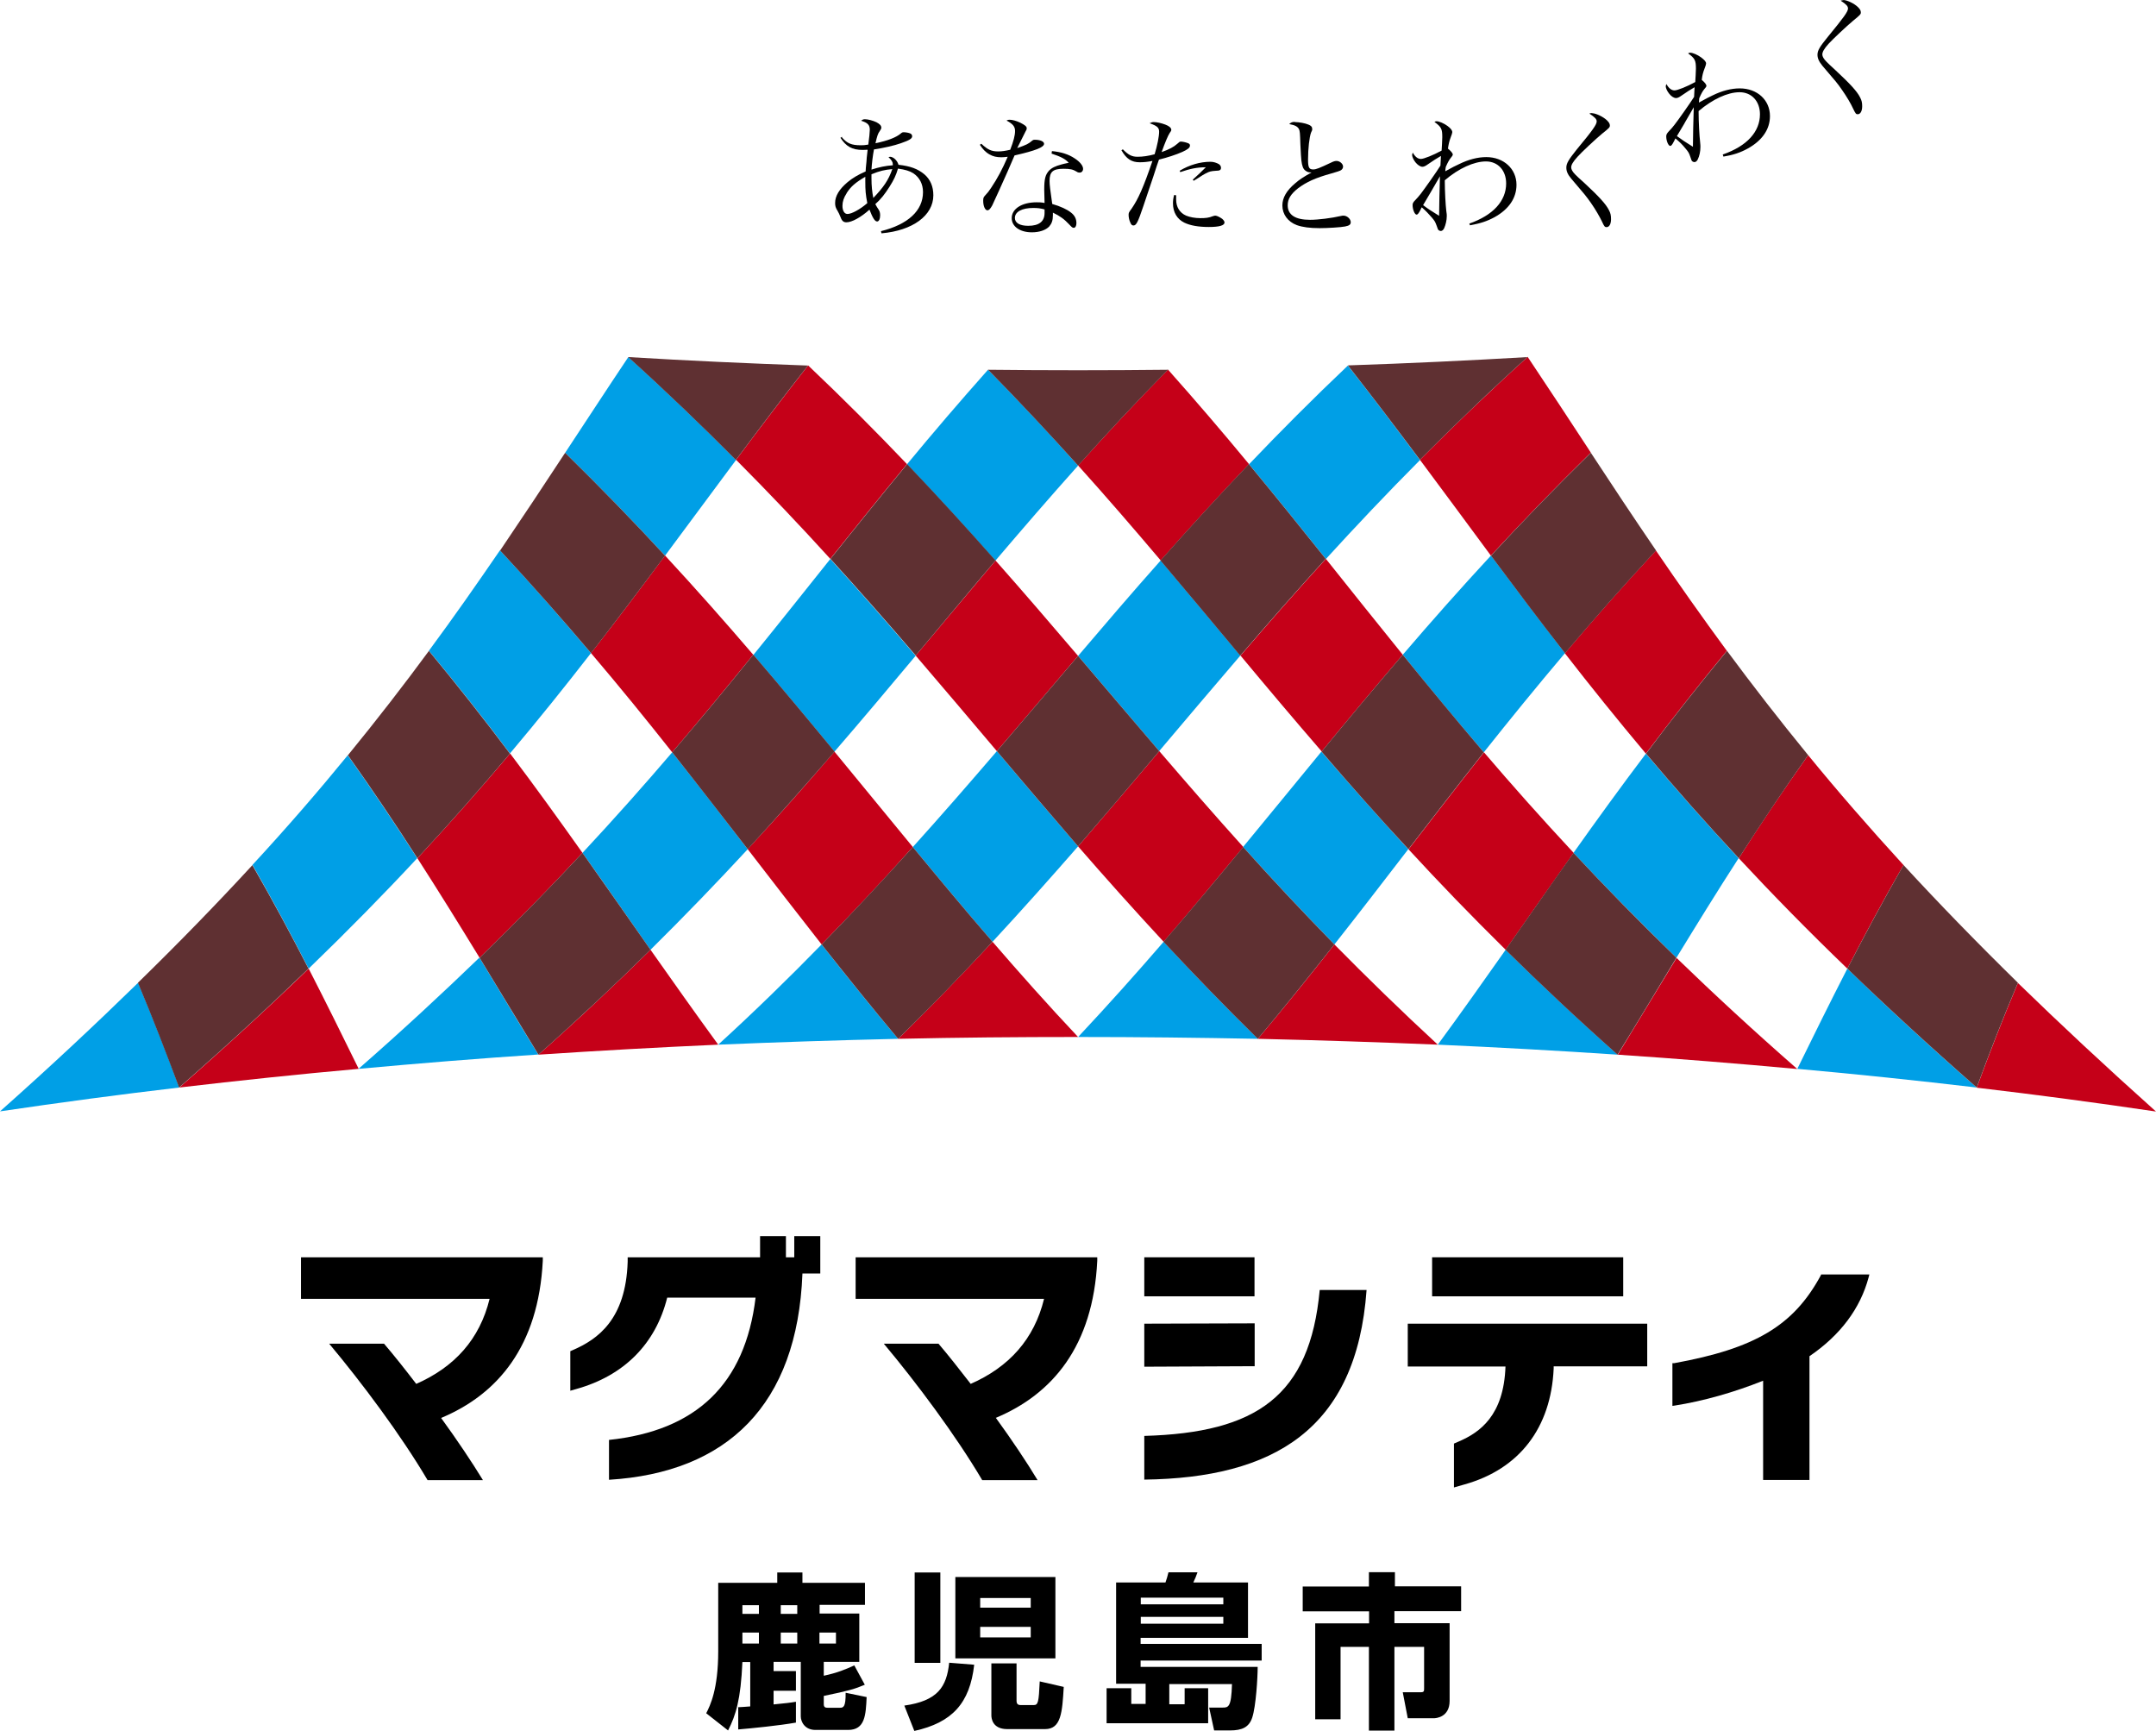 <?xml version="1.0" encoding="UTF-8"?>
<svg id="_レイヤー_2" data-name="レイヤー 2" xmlns="http://www.w3.org/2000/svg" viewBox="0 0 129.29 103.79">
  <defs>
    <style>
      .cls-1, .cls-2, .cls-3, .cls-4 {
        stroke-width: 0px;
      }

      .cls-2 {
        fill: #5f3032;
      }

      .cls-3 {
        fill: #c50018;
      }

      .cls-4 {
        fill: #009fe6;
      }
    </style>
  </defs>
  <g id="_レイヤー_1-2" data-name="レイヤー 1">
    <g>
      <path class="cls-4" d="M44.14,27.58c-2.01-2.02-4.14-4.07-6.46-6.17-1.28,1.91-2.52,3.82-3.79,5.74,2.14,2.1,4.13,4.15,5.99,6.17,1.43-1.93,2.84-3.83,4.26-5.74"/>
      <path class="cls-4" d="M0,66.64c3.58-.53,7.16-1.01,10.75-1.43-.76-2.07-1.58-4.16-2.47-6.28-2.51,2.45-5.25,5.02-8.28,7.71"/>
      <path class="cls-4" d="M30.58,45.18c1.72-2.04,3.33-4.05,4.86-6.02-1.7-2.01-3.5-4.06-5.46-6.16-1.35,1.97-2.75,3.98-4.26,6.02,1.74,2.1,3.35,4.14,4.86,6.16"/>
      <path class="cls-4" d="M20.86,45.28c-1.74,2.13-3.63,4.32-5.72,6.58,1.21,2.11,2.32,4.18,3.37,6.22,2.36-2.28,4.52-4.48,6.51-6.62-1.3-2.02-2.68-4.08-4.17-6.18"/>
      <path class="cls-4" d="M50.04,45.07c1.67-1.93,3.28-3.85,4.87-5.75-1.65-1.92-3.34-3.85-5.12-5.8-1.52,1.9-3.04,3.82-4.61,5.75,1.68,1.96,3.29,3.89,4.87,5.81"/>
      <path class="cls-4" d="M21.51,64.09h0c3.59-.33,7.18-.62,10.77-.86-1.18-1.91-2.34-3.85-3.53-5.81-2.23,2.15-4.62,4.37-7.24,6.66"/>
      <path class="cls-4" d="M64.65,27.92c-1.71-1.91-3.49-3.82-5.4-5.75-1.69,1.9-3.3,3.78-4.86,5.67,1.85,1.94,3.61,3.87,5.3,5.78,1.61-1.89,3.25-3.79,4.95-5.69"/>
      <path class="cls-4" d="M34.93,51.14c1.39,1.95,2.73,3.89,4.08,5.81,2.07-2.05,4-4.05,5.83-6.03-1.48-1.92-2.97-3.85-4.53-5.81-1.69,1.98-3.47,3.98-5.38,6.03"/>
      <path class="cls-4" d="M85.15,27.58c-1.41-1.89-2.84-3.78-4.32-5.66-2.11,2-4.07,3.97-5.93,5.92,1.57,1.89,3.09,3.78,4.61,5.68,1.78-1.95,3.65-3.93,5.65-5.94"/>
      <path class="cls-4" d="M54.74,50.79c1.56,1.89,3.14,3.79,4.78,5.68,1.78-1.92,3.47-3.82,5.13-5.72-1.65-1.91-3.26-3.8-4.87-5.71-1.64,1.91-3.3,3.82-5.04,5.75"/>
      <path class="cls-4" d="M43.07,62.64c3.59-.15,7.19-.27,10.79-.35-1.59-1.89-3.11-3.78-4.59-5.66-1.93,1.98-3.98,3.98-6.2,6.01"/>
      <path class="cls-4" d="M69.51,45.04c1.61-1.9,3.22-3.81,4.87-5.73-1.59-1.9-3.17-3.8-4.78-5.7-1.7,1.91-3.33,3.82-4.95,5.72,1.62,1.9,3.23,3.8,4.87,5.71"/>
      <path class="cls-4" d="M88.98,45.11c1.55-1.95,3.16-3.93,4.87-5.95-1.54-1.98-3-3.92-4.44-5.85-1.86,2.01-3.61,3.99-5.29,5.95,1.56,1.93,3.17,3.88,4.86,5.85"/>
      <path class="cls-4" d="M74.55,50.79c1.74,1.93,3.55,3.87,5.47,5.84,1.5-1.9,2.96-3.8,4.43-5.71-1.82-1.98-3.55-3.93-5.21-5.85-1.58,1.92-3.13,3.82-4.7,5.72"/>
      <path class="cls-4" d="M64.65,62.18c3.6,0,7.19.04,10.79.11-2.01-1.96-3.88-3.9-5.66-5.82-1.64,1.9-3.33,3.79-5.13,5.71"/>
      <path class="cls-4" d="M86.22,62.64c3.6.16,7.19.36,10.79.6-2.42-2.15-4.64-4.24-6.72-6.29-1.34,1.9-2.68,3.8-4.07,5.69"/>
      <path class="cls-4" d="M94.36,51.14c1.91,2.05,3.96,4.14,6.17,6.29,1.2-1.96,2.43-3.96,3.73-5.97-2-2.15-3.84-4.23-5.56-6.27-1.52,2.01-2.96,4-4.35,5.96"/>
      <path class="cls-4" d="M107.78,64.09c3.59.32,7.18.7,10.76,1.12-2.83-2.47-5.39-4.84-7.76-7.13-1.04,2.03-2.03,4.03-3,6.01"/>
      <path class="cls-3" d="M103.56,39.03c-1.5-2.04-2.91-4.04-4.26-6.02-1.95,2.1-3.76,4.15-5.46,6.16,1.53,1.97,3.14,3.97,4.86,6.02,1.51-2.01,3.12-4.06,4.85-6.16"/>
      <path class="cls-3" d="M118.54,65.22h0c3.58.42,7.17.9,10.75,1.43-3.02-2.7-5.76-5.26-8.28-7.71-.9,2.12-1.71,4.22-2.47,6.28"/>
      <path class="cls-3" d="M104.27,51.46c1.99,2.14,4.15,4.35,6.51,6.62,1.05-2.04,2.16-4.11,3.37-6.21-2.08-2.27-3.98-4.46-5.72-6.59-1.49,2.1-2.87,4.15-4.16,6.18"/>
      <path class="cls-3" d="M89.41,33.31c1.87-2.02,3.85-4.07,5.99-6.17-1.26-1.92-2.51-3.83-3.79-5.74-2.32,2.1-4.45,4.15-6.46,6.17,1.42,1.9,2.82,3.81,4.25,5.74"/>
      <path class="cls-2" d="M91.62,21.41c-3.59.21-7.19.38-10.79.5,1.48,1.89,2.91,3.77,4.32,5.66,2.01-2.02,4.14-4.07,6.46-6.17"/>
      <path class="cls-2" d="M93.85,39.17c1.7-2.01,3.51-4.06,5.46-6.16-1.35-1.98-2.64-3.92-3.91-5.86-2.14,2.1-4.13,4.15-5.99,6.17,1.44,1.93,2.9,3.88,4.44,5.85"/>
      <path class="cls-2" d="M103.56,39.03c-1.73,2.1-3.34,4.14-4.85,6.16,1.72,2.04,3.56,4.13,5.56,6.27,1.3-2.02,2.67-4.08,4.16-6.18-1.75-2.14-3.36-4.22-4.87-6.26"/>
      <path class="cls-2" d="M114.15,51.87c-1.21,2.11-2.32,4.18-3.37,6.21,2.37,2.29,4.94,4.66,7.76,7.13.76-2.07,1.57-4.16,2.47-6.28-2.5-2.45-4.78-4.8-6.86-7.06"/>
      <path class="cls-3" d="M84.12,39.26c-1.56-1.93-3.09-3.84-4.61-5.75-1.78,1.95-3.47,3.88-5.12,5.8,1.59,1.91,3.2,3.82,4.87,5.75,1.58-1.92,3.19-3.85,4.87-5.81"/>
      <path class="cls-3" d="M69.6,33.61c1.69-1.91,3.45-3.84,5.3-5.78-1.56-1.89-3.17-3.77-4.86-5.67-1.9,1.93-3.68,3.85-5.39,5.75,1.71,1.9,3.35,3.8,4.95,5.69"/>
      <path class="cls-3" d="M97.01,63.24c3.59.24,7.18.53,10.77.86-2.62-2.29-5.02-4.51-7.24-6.66-1.19,1.95-2.36,3.89-3.53,5.81"/>
      <path class="cls-3" d="M84.46,50.92c1.82,1.98,3.75,3.98,5.83,6.03,1.34-1.92,2.69-3.85,4.08-5.81-1.91-2.05-3.69-4.05-5.38-6.03-1.55,1.96-3.04,3.89-4.52,5.81"/>
      <path class="cls-2" d="M70.04,22.17c-3.6.04-7.19.04-10.79,0,1.9,1.93,3.69,3.85,5.4,5.75,1.71-1.91,3.49-3.82,5.39-5.75"/>
      <path class="cls-2" d="M74.38,39.31c1.65-1.92,3.34-3.85,5.12-5.8-1.52-1.9-3.04-3.79-4.61-5.68-1.85,1.94-3.61,3.87-5.3,5.78,1.61,1.9,3.19,3.8,4.78,5.7"/>
      <path class="cls-2" d="M84.12,39.26c-1.68,1.96-3.29,3.89-4.87,5.81,1.66,1.93,3.38,3.88,5.21,5.85,1.48-1.92,2.97-3.85,4.52-5.81-1.69-1.98-3.3-3.93-4.86-5.85"/>
      <path class="cls-2" d="M94.36,51.14c-1.39,1.95-2.73,3.89-4.08,5.81,2.08,2.05,4.3,4.14,6.72,6.29,1.18-1.91,2.34-3.85,3.53-5.81-2.22-2.15-4.26-4.24-6.17-6.29"/>
      <path class="cls-3" d="M49.79,33.51c1.52-1.9,3.04-3.79,4.6-5.68-1.86-1.95-3.82-3.92-5.93-5.92-1.48,1.89-2.91,3.77-4.32,5.66,2,2.01,3.87,3.98,5.65,5.94"/>
      <path class="cls-3" d="M75.44,62.29c3.59.08,7.19.2,10.78.35-2.21-2.04-4.26-4.04-6.2-6.01-1.48,1.88-3,3.77-4.59,5.66"/>
      <path class="cls-3" d="M64.65,39.33c-1.62-1.9-3.26-3.81-4.95-5.72-1.61,1.9-3.19,3.8-4.79,5.7,1.65,1.92,3.26,3.83,4.87,5.73,1.64-1.91,3.25-3.81,4.87-5.71"/>
      <path class="cls-3" d="M64.65,50.75c1.65,1.9,3.35,3.8,5.13,5.72,1.64-1.89,3.21-3.79,4.78-5.68-1.74-1.93-3.4-3.84-5.04-5.75-1.61,1.9-3.22,3.8-4.87,5.71"/>
      <path class="cls-2" d="M48.46,21.92c-3.6-.13-7.19-.29-10.79-.51,2.32,2.1,4.45,4.15,6.46,6.17,1.41-1.89,2.84-3.78,4.32-5.66"/>
      <path class="cls-2" d="M54.91,39.31c1.6-1.9,3.17-3.8,4.79-5.7-1.69-1.91-3.45-3.84-5.3-5.78-1.56,1.89-3.08,3.78-4.6,5.68,1.78,1.95,3.47,3.88,5.12,5.8"/>
      <path class="cls-2" d="M64.65,39.33c-1.62,1.9-3.23,3.8-4.87,5.71,1.61,1.9,3.22,3.8,4.87,5.71,1.65-1.91,3.26-3.8,4.87-5.71-1.64-1.91-3.25-3.81-4.87-5.71"/>
      <path class="cls-2" d="M74.55,50.79c-1.56,1.89-3.14,3.79-4.78,5.68,1.79,1.92,3.66,3.86,5.66,5.82,1.59-1.89,3.1-3.78,4.59-5.66-1.92-1.97-3.74-3.91-5.47-5.84"/>
      <path class="cls-3" d="M44.84,50.92c1.47,1.91,2.94,3.81,4.43,5.71,1.93-1.97,3.74-3.91,5.47-5.84-1.56-1.9-3.12-3.8-4.7-5.72-1.66,1.93-3.38,3.88-5.21,5.85"/>
      <path class="cls-3" d="M53.86,62.29c3.59-.08,7.19-.11,10.79-.11-1.8-1.91-3.49-3.81-5.13-5.71-1.79,1.92-3.66,3.86-5.66,5.82"/>
      <path class="cls-3" d="M45.17,39.26c-1.68-1.96-3.42-3.93-5.29-5.95-1.43,1.93-2.9,3.88-4.44,5.85,1.71,2.01,3.32,3.99,4.87,5.95,1.7-1.98,3.3-3.93,4.86-5.85"/>
      <path class="cls-2" d="M35.44,39.17c1.54-1.98,3.01-3.93,4.44-5.85-1.86-2.02-3.85-4.07-5.99-6.17-1.27,1.94-2.56,3.88-3.9,5.86,1.95,2.1,3.76,4.15,5.46,6.16"/>
      <path class="cls-2" d="M45.17,39.26c-1.56,1.93-3.17,3.88-4.86,5.85,1.55,1.96,3.04,3.89,4.53,5.81,1.82-1.98,3.54-3.93,5.21-5.85-1.58-1.92-3.19-3.85-4.87-5.81"/>
      <path class="cls-2" d="M54.74,50.79c-1.74,1.93-3.55,3.87-5.47,5.84,1.49,1.88,3,3.77,4.59,5.66,2.01-1.96,3.88-3.9,5.66-5.82-1.64-1.89-3.22-3.79-4.78-5.68"/>
      <path class="cls-3" d="M32.29,63.24c3.6-.24,7.19-.44,10.78-.6-1.38-1.89-2.72-3.79-4.06-5.69-2.08,2.05-4.3,4.14-6.72,6.29"/>
      <path class="cls-3" d="M25.03,51.46c1.3,2.02,2.53,4.01,3.73,5.97,2.22-2.15,4.26-4.24,6.17-6.29-1.39-1.96-2.82-3.95-4.34-5.96-1.72,2.04-3.56,4.13-5.55,6.27"/>
      <path class="cls-2" d="M20.86,45.28c1.49,2.1,2.87,4.15,4.17,6.18,2-2.15,3.83-4.23,5.55-6.27-1.51-2.01-3.12-4.06-4.86-6.16-1.5,2.04-3.11,4.12-4.86,6.26"/>
      <path class="cls-2" d="M34.93,51.14c-1.91,2.05-3.96,4.14-6.17,6.29,1.19,1.95,2.35,3.89,3.53,5.81,2.42-2.15,4.64-4.24,6.72-6.29-1.35-1.92-2.69-3.85-4.08-5.81"/>
      <path class="cls-3" d="M21.51,64.09c-.97-1.98-1.96-3.98-3-6.01-2.37,2.29-4.94,4.66-7.76,7.13,3.59-.42,7.17-.8,10.76-1.12h0Z"/>
      <path class="cls-2" d="M15.14,51.87c-2.08,2.26-4.36,4.61-6.87,7.06.89,2.12,1.7,4.22,2.47,6.28,2.82-2.47,5.39-4.84,7.76-7.13-1.05-2.04-2.16-4.11-3.37-6.21"/>
      <g>
        <rect class="cls-1" x="85.88" y="75.39" width="11.46" height="2.34"/>
        <path class="cls-1" d="M59.72,85.02c.96,1.32,1.85,2.65,2.5,3.73h-3.32c-1.58-2.68-3.94-5.84-5.9-8.18h3.28c.59.69,1.24,1.52,1.93,2.41,2.3-1.01,3.81-2.68,4.4-5.1h-11.3v-2.49h14.49v.21c-.25,5.12-2.69,8-6.09,9.42"/>
        <path class="cls-1" d="M68.62,88.72v-2.62c6.73-.19,9.93-2.38,10.52-8.75h2.81c-.6,8.39-5.61,11.27-13.33,11.37"/>
        <rect class="cls-1" x="68.62" y="75.39" width="6.61" height="2.34"/>
        <polygon class="cls-1" points="75.24 81.92 68.62 81.95 68.62 79.37 75.24 79.35 75.24 81.92"/>
        <path class="cls-1" d="M26.45,85.02c.96,1.32,1.85,2.65,2.51,3.73h-3.32c-1.58-2.68-3.94-5.84-5.9-8.18h3.29c.59.69,1.25,1.52,1.93,2.41,2.3-1.01,3.81-2.68,4.4-5.1h-11.31v-2.49h14.5v.21c-.26,5.12-2.7,8-6.09,9.42"/>
        <path class="cls-1" d="M47.63,74.12v1.27h-.5v-1.27h-1.55v1.27h-7.94v.27c-.11,3.47-1.81,4.65-3.28,5.29l-.16.07v2.37l.35-.1c2.88-.8,4.77-2.72,5.46-5.48h5.3c-.63,5.2-3.57,7.98-8.79,8.53v2.39c7.07-.43,11.3-4.47,11.6-12.37h1.07v-2.24h-1.56Z"/>
        <path class="cls-1" d="M98.78,79.37h-14.36v2.57h5.86c-.1,2.94-1.54,3.95-2.79,4.49l-.3.13v2.63s.63-.18.63-.18c3.29-.92,5.19-3.39,5.35-6.95h0v-.13h5.61v-2.57Z"/>
        <path class="cls-1" d="M108.51,88.74h-2.78v-5.95c-1.75.7-3.58,1.22-5.3,1.49l-.14.02v-2.56h.1c4.86-.88,7.16-2.25,8.79-5.25l.03-.07h2.89l-.04.16c-.5,1.88-1.7,3.48-3.55,4.74v7.4Z"/>
        <path class="cls-1" d="M44.24,102.37c.11,0,.61-.04.75-.05v-2.66h-.47c-.1,2.25-.39,3.18-.86,4.1l-1.31-1.03c.23-.45.72-1.42.72-3.72v-4.1h3.54v-.62h1.51v.62h3.75v1.32h-2.72v.52h2.38v2.9h-2.13v.83c.8-.17,1.31-.38,1.83-.62l.63,1.16c-.59.25-.95.36-2.46.67v.5c0,.19.11.21.23.21h.74c.21,0,.35-.05.34-.9l1.26.26c-.05,1.07-.09,1.97-1.11,1.97h-1.96c-.64,0-.88-.49-.88-.82v-3.26h-1.63v.55h1.34v1.18h-1.34v.82c.71-.07,1-.1,1.34-.16v1.25c-1.02.18-2.63.34-3.46.41v-1.34ZM44.52,96.77h.99v-.52h-.99v.52ZM44.52,98.55h.99v-.66h-.99v.66ZM46.82,96.77h.99v-.52h-.99v.52ZM46.82,98.55h.99v-.66h-.99v.66ZM49.14,98.55h.99v-.66h-.99v.66Z"/>
        <path class="cls-1" d="M58.42,99.82c-.26,2.31-1.32,3.47-3.59,3.97l-.6-1.52c1.99-.28,2.54-1.11,2.69-2.57l1.5.12ZM54.85,94.29h1.54v5.42h-1.54v-5.42ZM57.29,94.56h6v4.88h-6v-4.88ZM58.78,96.4h3.03v-.58h-3.03v.58ZM58.78,98.18h3.03v-.63h-3.03v.63ZM60.96,99.74v2.25c0,.25.17.25.29.25h.73c.28,0,.31-.17.37-1.42l1.44.33c-.09,1.54-.16,2.53-1.12,2.53h-2.27c-.9,0-.95-.67-.95-.82v-3.12h1.52Z"/>
        <path class="cls-1" d="M71.04,102.17v-.94h1.41v2.1h-6.09v-2.1h1.48v.94h.86v-1.21h-1.77v-6.07h2.96c.08-.23.11-.33.18-.61h1.74c-.07.21-.15.4-.25.61h3.28v3.32h-6.44v.36h7.26v1h-7.26v.38h7.02c0,.62-.1,2.37-.33,3.05-.19.56-.59.76-1.33.76h-.95l-.3-1.37h.79c.36,0,.54,0,.58-1.41h-3.76v1.21h.91ZM73.36,95.8h-4.95v.4h4.95v-.4ZM73.36,96.95h-4.95v.41h4.95v-.41Z"/>
        <path class="cls-1" d="M82.08,94.27h1.57v.85h3.97v1.49h-4v.72h3.31v4.66c0,.98-.82,1.04-.95,1.04h-1.56l-.3-1.56h1.08c.2,0,.2-.07.2-.25v-2.47h-1.78v5.02h-1.53v-5.02h-1.7v4.34h-1.52v-5.75h3.23v-.72h-3.98v-1.49h3.97v-.85Z"/>
      </g>
      <g>
        <path class="cls-1" d="M50.49,8.24c.31.36.58.47,1.12.47.15,0,.24,0,.46-.04.05-.36.09-.75.09-.89,0-.29-.13-.42-.52-.54.09-.07.13-.09.23-.09.18,0,.48.08.69.18.2.11.29.2.29.33q0,.07-.1.21c-.1.13-.15.28-.25.72.76-.16,1.23-.35,1.5-.57.09-.08.12-.09.2-.09.11,0,.29.03.38.07.08.03.12.1.12.17,0,.14-.16.24-.68.42-.4.14-1.01.28-1.61.37-.07.36-.13.85-.15,1.21.46-.15.85-.23,1.28-.26v-.05c0-.15-.07-.26-.26-.44.04,0,.07-.02.09-.02.2,0,.44.22.51.48.71.08,1.15.24,1.55.57.36.31.54.73.54,1.26,0,1.21-1.24,2.12-3.11,2.28l-.03-.13c1.62-.4,2.52-1.23,2.52-2.34,0-.49-.21-.88-.58-1.13-.22-.14-.49-.22-.92-.28-.12.41-.25.68-.51,1.09-.28.44-.51.74-.85,1.04q.11.2.2.33c.06.09.09.19.09.34,0,.21-.07.37-.18.37-.14,0-.27-.22-.46-.71-.51.46-1.06.76-1.38.76-.19,0-.28-.09-.38-.37-.06-.14-.07-.17-.15-.31-.12-.19-.15-.3-.15-.48,0-.42.25-.83.75-1.25.29-.24.6-.43,1.08-.64q0-.12.05-.59c0-.13.02-.26.07-.71-.15,0-.22.01-.3.01-.63,0-1-.21-1.33-.73l.1-.06ZM50.77,11.59c-.17.26-.25.5-.25.75,0,.3.12.49.3.49.25,0,.75-.27,1.19-.65-.1-.51-.12-.78-.12-1.29v-.29c-.6.35-.87.59-1.12.98M52.26,10.7c0,.43.04.83.11,1.17.62-.65.91-1.07,1.14-1.73-.46.04-.76.11-1.25.31v.25Z"/>
        <path class="cls-1" d="M58.85,8.62c.38.36.61.46,1.01.46.21,0,.42-.03.72-.1.2-.52.29-.85.29-1.13,0-.26-.13-.42-.51-.62.09-.05.13-.05.19-.05.16,0,.41.07.64.18.27.14.38.22.38.33,0,.07-.02.11-.08.21-.03.07-.2.39-.49.98.59-.21.66-.25.89-.44.06-.05.09-.06.17-.06.31,0,.55.1.55.24,0,.21-.5.41-1.77.7-.07.16-.21.49-.42.97-.24.55-.85,1.89-.92,2.03-.12.21-.19.29-.29.29-.13,0-.25-.24-.25-.57,0-.16.02-.21.09-.29.18-.19.27-.31.38-.48.39-.58.68-1.13,1-1.87-.18.02-.25.03-.38.03-.29,0-.5-.05-.71-.17-.24-.13-.42-.33-.58-.58l.09-.06ZM63.08,9.06c.55.05,1,.19,1.37.44.31.2.5.44.5.62,0,.13-.08.23-.21.23-.06,0-.11-.01-.18-.06-.22-.13-.37-.17-.78-.17-.64,0-.84.18-.84.73,0,.22.04.56.16,1.38.49.14.9.33,1.13.52.22.17.32.38.32.63,0,.16-.06.28-.16.28-.08,0-.11-.03-.28-.21-.29-.31-.55-.5-.97-.7v.15c0,.32-.07.5-.22.68-.21.22-.59.35-1.04.35-.72,0-1.21-.35-1.21-.85,0-.56.61-.95,1.49-.95.18,0,.27,0,.48.04-.02-.63-.02-.7-.02-.79,0-.66.07-.9.28-1.14.16-.17.38-.28.76-.38.12-.03.13-.04.43-.1-.21-.23-.46-.36-1.03-.55l.02-.13ZM62.65,12.56c-.25-.07-.43-.09-.69-.09-.68,0-1.1.23-1.1.6,0,.3.3.47.8.47.65,0,.98-.26.98-.77v-.21Z"/>
        <path class="cls-1" d="M67.34,8.96c.33.33.53.44.88.44.31,0,.65-.05,1.02-.15.16-.52.27-1.08.27-1.35,0-.25-.12-.35-.57-.51.11-.05.15-.07.25-.07.18,0,.45.06.69.15.24.09.36.2.36.32q0,.06-.1.19c-.1.15-.28.58-.48,1.14.45-.16.73-.31.93-.49.13-.12.16-.14.22-.14.1,0,.29.04.42.09.09.03.13.08.13.14,0,.14-.13.24-.46.39-.36.16-.9.34-1.4.46q-.1.27-.34,1.02-.16.48-.6,1.78c-.32.95-.42,1.15-.59,1.15-.08,0-.14-.05-.18-.16-.07-.13-.11-.33-.11-.46,0-.13,0-.15.18-.39.4-.58.71-1.28,1.25-2.86-.3.06-.53.08-.77.08-.49,0-.8-.21-1.09-.72l.09-.06ZM70.53,11.71c0,.12,0,.21,0,.25,0,.45.21.8.6.97.21.09.54.15.85.15.33,0,.51-.02.76-.12.06-.02.11-.03.14-.03.09,0,.27.09.41.19.09.08.14.15.14.22,0,.18-.31.27-.94.27s-1.12-.09-1.47-.26c-.43-.21-.68-.62-.68-1.16,0-.18.02-.31.07-.5l.12.02ZM70.74,10.24c.58-.35,1.23-.54,1.85-.54.17,0,.37.06.5.14.08.05.13.13.13.22,0,.13-.07.18-.3.18-.3.02-.39.04-.62.16-.16.09-.17.09-.44.27q-.15.09-.28.17l-.05-.07q.1-.09.39-.36c.07-.07.14-.13.39-.38-.53,0-.95.09-1.53.29l-.05-.1Z"/>
        <path class="cls-1" d="M77.66,7.32c.24,0,.62.07.8.15.16.06.23.14.23.26h0c0,.08,0,.08-.07.22-.1.27-.18.96-.18,1.62,0,.47.06.59.31.59.17,0,.35-.07,1.07-.41.14-.07.23-.1.33-.1.19,0,.39.17.39.34,0,.1-.06.19-.17.24-.05.02-.17.07-.53.17-.97.27-1.49.51-2,.89-.43.34-.62.64-.62,1.02,0,.57.45.87,1.34.87.49,0,1.28-.1,1.85-.23.08-.02.11-.02.16-.02.21,0,.43.2.43.39,0,.14-.08.21-.34.26-.25.05-1.05.1-1.53.1-.58,0-1.02-.06-1.36-.18-.54-.2-.87-.65-.87-1.18,0-.46.25-.9.78-1.34.24-.21.5-.38.97-.64-.18,0-.25-.02-.38-.12-.12-.09-.19-.26-.23-.6-.02-.19-.03-.37-.06-.97-.02-.68-.03-.8-.09-.92-.09-.15-.24-.23-.58-.29.12-.11.19-.13.34-.13"/>
        <path class="cls-1" d="M88.1,13.41c1.44-.5,2.22-1.36,2.22-2.41,0-.79-.5-1.32-1.21-1.32s-1.63.41-2.47,1.13c0,.64.05,1.52.09,1.83.03.2.03.23.03.31,0,.26-.07.54-.16.74-.05.1-.12.16-.2.16-.06,0-.14-.04-.17-.1t-.08-.22c-.08-.22-.11-.28-.28-.48-.22-.25-.36-.4-.61-.62-.04.07-.07.12-.08.16-.11.21-.17.28-.23.28-.11,0-.24-.3-.24-.57,0-.1.03-.17.15-.29.12-.12.22-.24.34-.39.23-.3.98-1.36,1.18-1.69.01-.29.02-.48.03-.58q-.35.2-.78.5c-.15.11-.25.15-.33.15-.13,0-.29-.11-.42-.27-.12-.15-.2-.34-.2-.44,0-.03.02-.07.04-.14.14.25.3.38.49.38.17,0,.75-.23,1.24-.5.01-.15.04-.63.04-.8,0-.5-.05-.61-.47-.92.05-.03.09-.04.12-.04.16,0,.44.12.66.28.19.14.29.26.29.38q0,.06-.1.32c-.08.21-.12.39-.16.66.19.16.29.28.29.36q0,.06-.13.21c-.08.1-.17.25-.29.53-.02.11-.02.14-.03.26.46-.26.58-.31.83-.43.57-.28,1.12-.42,1.63-.42,1.04,0,1.81.7,1.81,1.66,0,.79-.45,1.46-1.31,1.94-.46.25-.87.38-1.48.49l-.04-.12ZM85.8,11.52q-.39.65-.46.78c.36.27.37.27.96.64,0-.51.03-1.7.05-2.37-.47.81-.48.83-.55.95"/>
        <path class="cls-1" d="M95.48,6.79c.22,0,.66.21.88.42.13.13.18.21.18.32,0,.1-.04.15-.47.49-.43.36-1.21,1.09-1.47,1.38-.28.31-.38.49-.38.64,0,.11.08.26.24.42q.11.12.56.52c.87.81,1.28,1.25,1.47,1.63.09.17.12.31.12.53,0,.3-.11.48-.27.48-.1,0-.14-.04-.27-.33-.15-.31-.39-.73-.67-1.13-.3-.42-.34-.47-1.17-1.44-.22-.26-.3-.45-.3-.67,0-.25.13-.47.61-1.07.97-1.17,1.21-1.51,1.21-1.7,0-.14-.11-.25-.44-.47.06-.02.09-.03.17-.03"/>
        <path class="cls-1" d="M103.32,9.26c1.44-.5,2.22-1.36,2.22-2.41,0-.78-.5-1.32-1.22-1.32s-1.62.42-2.46,1.13c0,.65.05,1.52.09,1.84.02.2.02.23.02.31,0,.27-.06.55-.16.75-.05.1-.12.16-.2.16-.06,0-.14-.04-.17-.1t-.08-.23c-.07-.21-.11-.28-.28-.48-.21-.26-.36-.4-.61-.61-.04.07-.06.12-.08.16-.11.22-.17.29-.23.29-.11,0-.24-.3-.24-.57,0-.1.03-.17.15-.3.12-.12.22-.24.34-.39.23-.29.98-1.36,1.18-1.68.01-.29.02-.48.03-.58q-.35.2-.78.5c-.15.11-.25.15-.33.15-.13,0-.29-.1-.42-.27-.12-.15-.2-.33-.2-.44,0-.03.02-.07.04-.13.14.25.3.38.49.38.17,0,.75-.23,1.24-.5.01-.15.04-.62.04-.8,0-.5-.06-.62-.47-.92.06-.03.09-.04.12-.04.16,0,.44.12.66.28.2.15.3.26.3.37q0,.07-.1.32c-.08.21-.13.39-.16.66.19.16.28.28.28.36q0,.06-.14.21c-.08.1-.17.25-.29.53-.01.11-.01.14-.02.26.46-.26.58-.31.82-.43.57-.28,1.12-.42,1.63-.42,1.05,0,1.81.7,1.81,1.66,0,.79-.46,1.46-1.32,1.94-.45.25-.87.39-1.47.49l-.04-.12ZM101.03,7.37q-.39.66-.47.79c.36.26.37.27.96.64,0-.51.03-1.7.05-2.37-.47.82-.48.83-.55.95"/>
        <path class="cls-1" d="M110.53,0c.23,0,.67.21.89.43.13.13.17.21.17.32,0,.1-.04.15-.46.49-.43.36-1.21,1.1-1.47,1.38-.28.31-.38.5-.38.65,0,.11.08.26.24.42q.11.12.56.53c.87.81,1.28,1.25,1.47,1.63.09.17.12.31.12.52,0,.3-.11.48-.27.48-.1,0-.13-.04-.27-.33-.14-.31-.39-.73-.67-1.13-.29-.42-.34-.47-1.17-1.44-.22-.27-.3-.46-.3-.67,0-.25.13-.47.62-1.07.96-1.17,1.21-1.51,1.21-1.7,0-.14-.1-.25-.44-.47.06-.02.1-.03.17-.03"/>
      </g>
    </g>
  </g>
</svg>